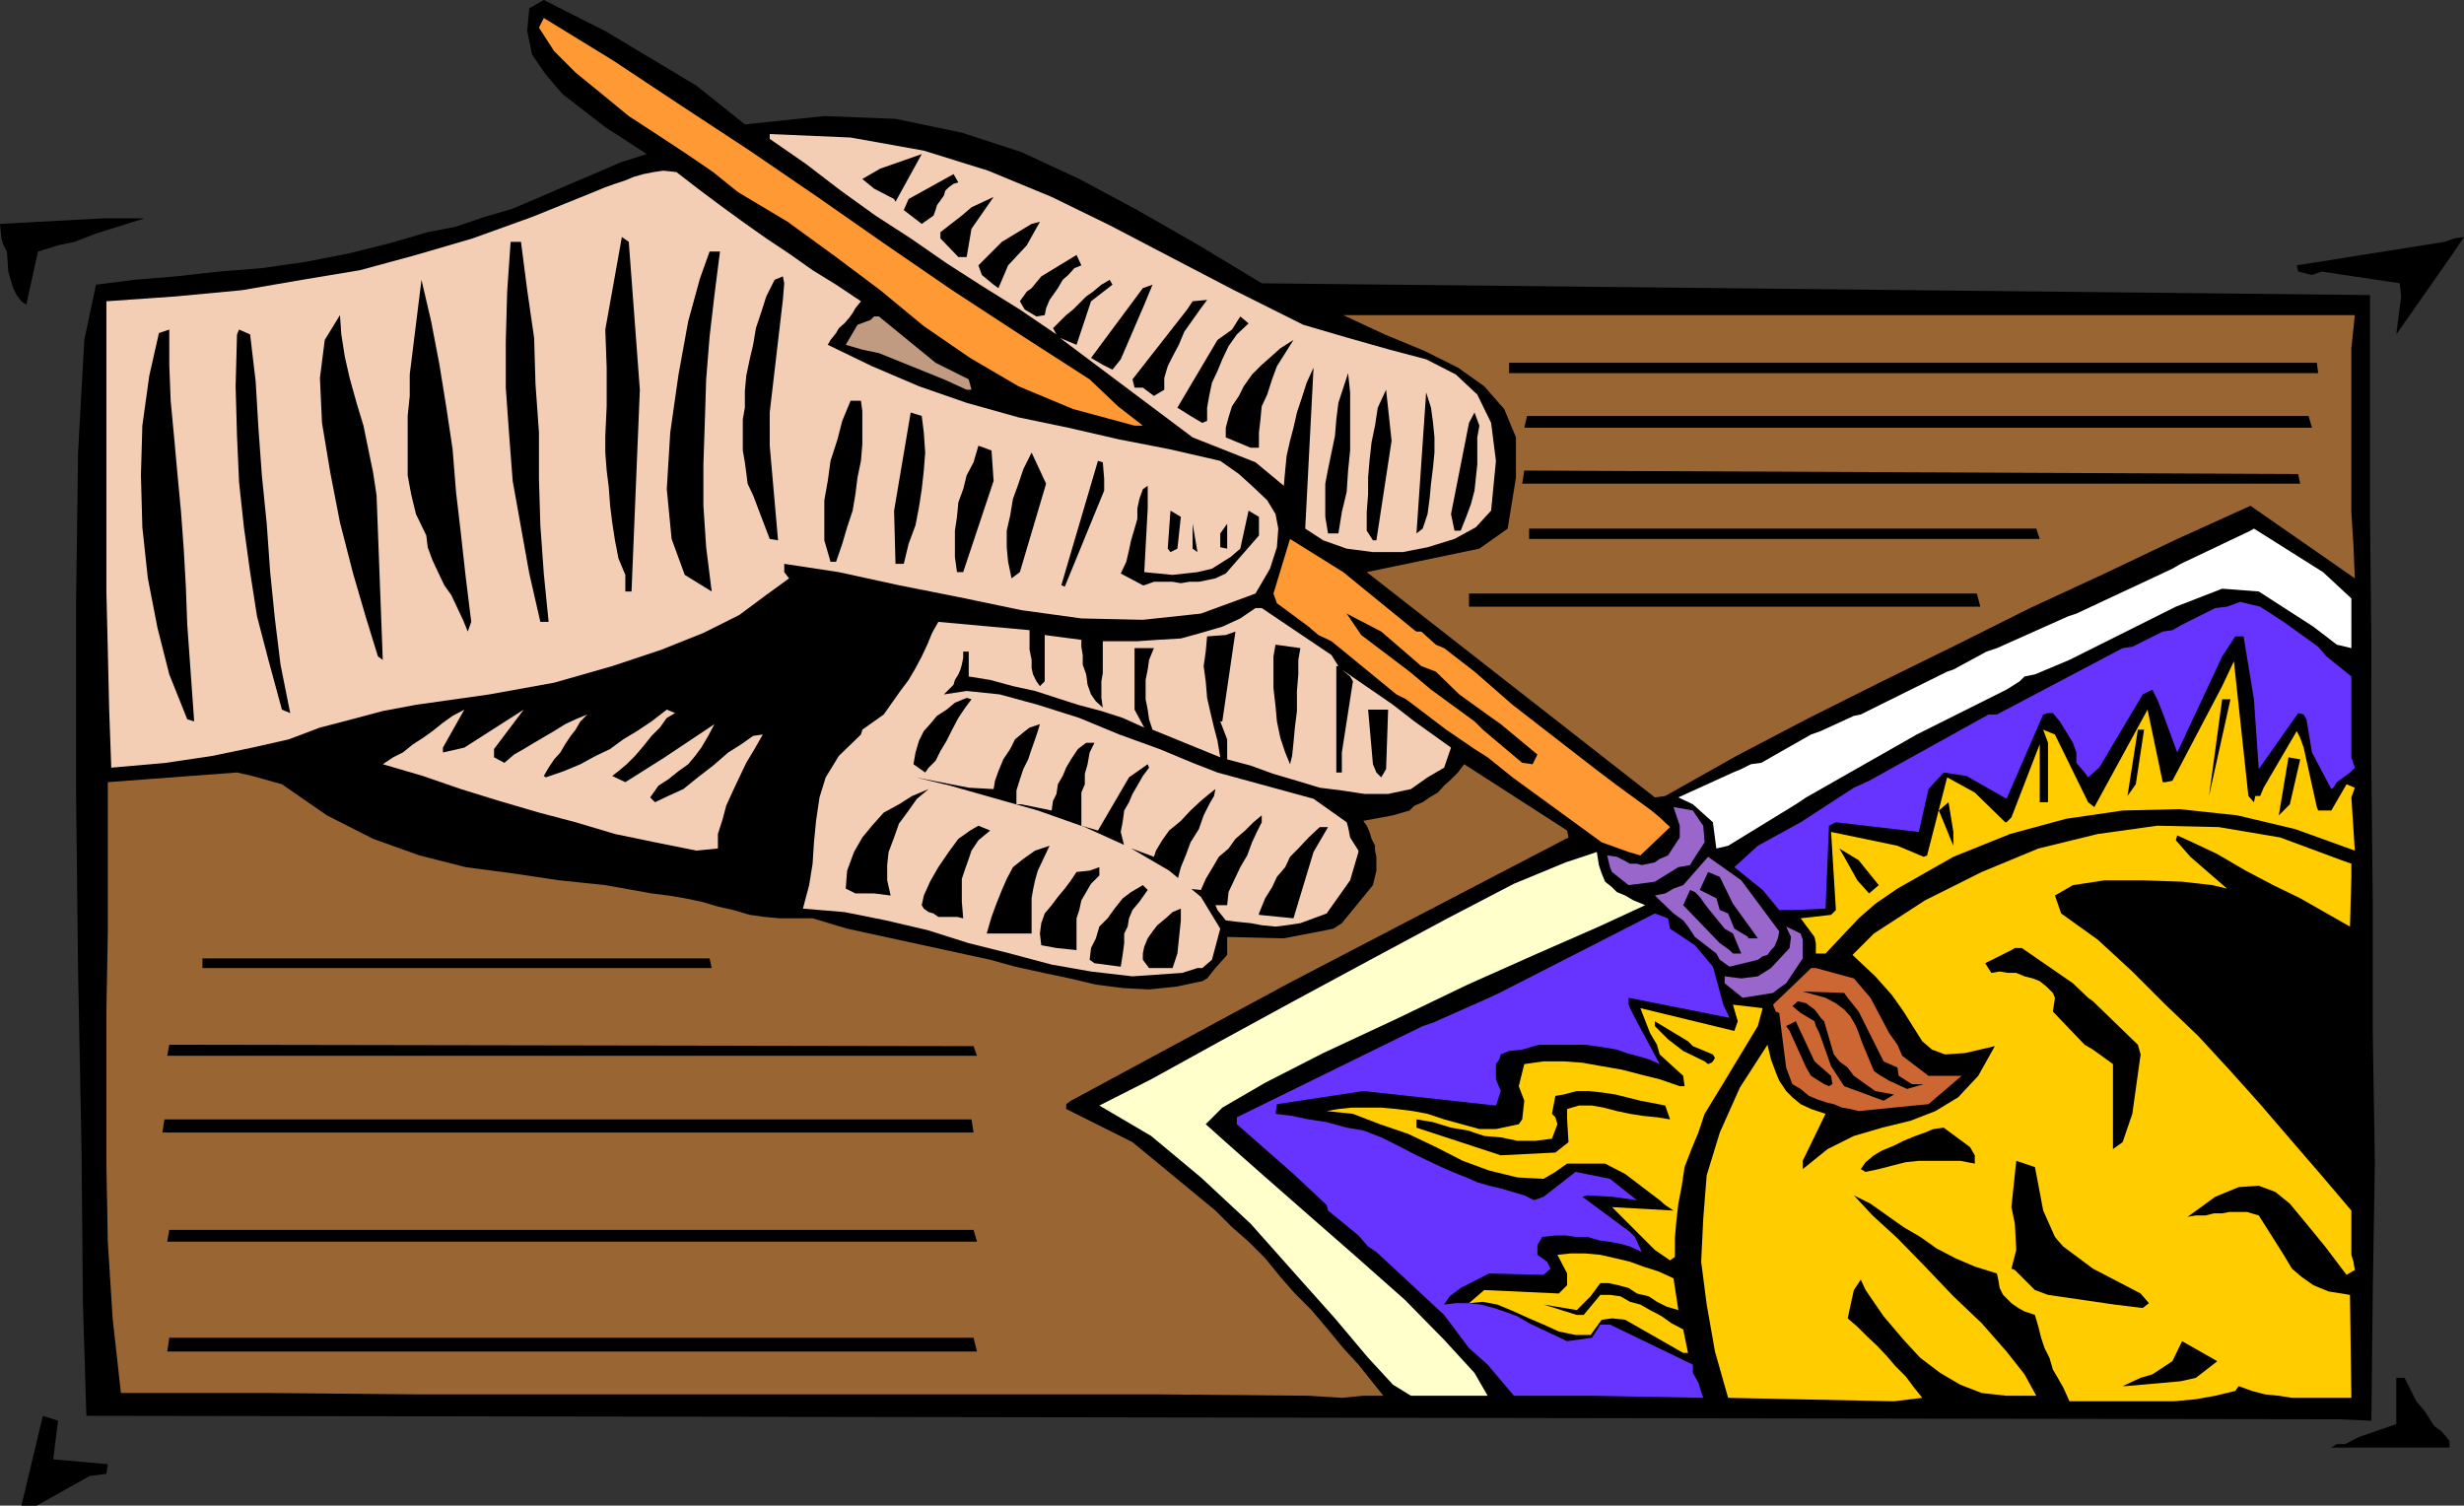 <svg xmlns="http://www.w3.org/2000/svg" width="356.602" height="217.902"><rect width="100%" height="100%" fill="#333333" stroke="none"/><path d="m3.102 217.902 3.097-13 2.2.7-.7 5.597 7.903.703-.204 1.399-2.398.3-7.7 4.301H3.103m334.295-8.402.801-.5h1.2l1.902-1 5.5-1.898v-6.7H348l1.7 3.399 1.198 1.398 1.403 2.203 1 .7 1.199 1.398v1h-17.102"/><path d="m343 205.602-4.602-.2h-4.296l-321.602-.5-.5-16.3-.2-22.301-.5-25.7L11 113.7V87.801l.3-22.301.9-16.3 1.698-8 5.5-.7 6-.5 6.301-.7 6.2-.5 6.3-.898 6.2-1.203 6-1.5 5.5-1.597L66 32.8l4.102-1.399 4.097-1.203 4-1.699 3.903-1.7 3.796-1.6 3.903-1.7 3.8-1.2-2.902-1.898-3.097-2L84.5 16l-3.102-2.398L79 10.8l-2-2.899-.7-3.402.302-3.3L78 .401 78.7 0l8.902 4.5 13.199 7.902 7 5.598 11.5-1.2 10.3.4 9.598 2 8.602 2.8 8.398 3.902 8.403 4.5L173.5 35.5l9.102 5.5L343 42.7v31.902l.2 18.699V112l.198 18.8v18.7l.301 18.7-.3 18.702-.2 18.7H343"/><path fill="#fc0" d="m271.2 135.102 7.402-4.801 8.199-4.102 8.199-3.398 8.602-2.102 8.597-1.199 8.903.2 8.898 1.5 8.898 3.3 1.403.5v1.902l-.2 7.2-7.203-4.102-3.898-1.898-4-2.102-4.102-2.398-3.597-1.7-2.2-1-.203.7L317 124l5.3 4.602-2.1-.5-4.4-.5-5.698-.2h-5.5l-4.602.7-2.602 1.5.903 2.597 5.3 3.801 5 4.602 4.797 4.8L318.2 150l4.602 5 4.3 4.8 4.297 5 4.403 5.102 4.5 5.297v6.403l.3 1 .2 1.199-1.2.699-3.101-4.098-2.7-3.3-2.402-2.903-2.097-1.699-2.403-.898-2.898.199-3.398 1.398-4 2.903 1.199-.2h1.398l1.2-.3h1.203l1-.2h2.597l1.7.5 1.203 1.899 1.199 1.898 1.199 1.903 1.2 2 1.402 1.199L334.8 186l2.199.902 3.102.5.199 14.899h-8.602L329.8 202l-2-.2-1.903-.5-1.898-.698-.5.699-2.898.699-2.801.5-3.2.3h-15.1l-.898-2-.801-1.398-.7-1.203-.5-1.699-.703-1.398-.5-1.5L295 192l-.5-1.7-1.5-.5-.898-.5-1-.698-.5-.5-.704-.7-.5-1-.199-1.203-.199-.898-3.2-1-2.8-1.2-2.7-1.402-2.402-1.699-2.398-1.398-2.398-1.7-2.403-1.703-2.398-1.199 2.699 2.902 3.602 3.297 4 4.102 4.097 4.3 4.102 3.899 3.597 4.102 2.602 3.3 1.7 3.098h-4.302l-3.597-.398-3.102-1.2-2.898-1.703-2.903-2.199-2.398-2.598-2.898-3.402-2.602-3.8-.7-1.5-1 1.5-.902 4.1 1.403 1.2 1.398 1.402 1.5 1.399 1.403 1.5 1.199 1.398 1.5 1.5 1.199 1.602 1.2 1.5-4.098.5-24-.5-1.903-6.7-1.199-6.8-.8-6.2.3-6.199.5-6.3 1.898-6.2 2.903-6.5 4-6.203.5 2.102.699 1.898.5 1.203 1 1.5.898.899 1.204 1 1.5.699 2.097.7-3.3 6.8v1.2l3.601-2.9 3.8-1.898 4.098-1.203 4.102-1 3.602-1.398 3.296-2 2.903-3.102 2.398-4.297-4.3 1-2.899.2-1.898-.7-1.403-1.203-1.199-1.898-1.5-2.399-1.7-2.402-2.402-2.7-3.296-3.1 3.097-3.098"/><path fill="#963" d="M17.5 201.602 16.3 190.8l-.698-11.102-.204-11.297v-22l.204-11.3v-21.903l18.699-1.398 2.199.5 4.3 1.199 6.5 4.5 6.7 3.402 6.7 2.399 6.698 1.699 6.801.902 6.7 1 6.703.7L94.3 129.3l2.398.3 2.403.399 2.398.5 2.398.7 2.204.5 2.398.702 2.102.297 2.199.203h4.8l5 1.5 20.7 4.5 3.597 1 4.102.899 3.8.8 3.802.899 3.898.5 3.8.2 3.9-.4 3.8-.8.7-.398 1.198-1.5 1.704-1.903v-2.597l8.199.199 5.199-1 2-.399 1.2-.8 4.5-5.5.5-2.102v-2l-.2-.898v-.7l-.5-1-.3-1-.4-.902-.5-.7 4.302-.8 2.398-.7.7-.698 1.198-.5 1-.7 1.204-.703.898-1 1-.898 1-1 .898-1.2 14.903 9.598.199 1-40.5 21.102-31.5 17-.7.5v.699l9.598 4.8 12 9.9 2.403 2.402 2.398 2.097 2.403 2.403 2.199 2.699 2.097 2.398 2.403 2.403 2.199 2.597 2.398 2.903 2.204 2.398 3.597 4.5H197.3l-3.102.3-4.8-.3-21.598-.2H60.5l-21.602-.198H17.5"/><path fill="#ffc" d="m174.5 162.7 2.898 2.6 5.204 4.602 6.5 5.7 7.199 6.3 7 6.2 5.699 5.8 4.398 4.797 1.903 3.301h-11.102l-2.597-1.598L198 196.5l-4.8-5.7-5.802-6.5-6.398-7.198-7.2-6.7-7.198-6-7.5-4.402 7.5-3.8 9.597-5.298 11-6 11.5-6.203 10.801-5.797 9.602-5 7.5-3.101 4.5-1.5.296 1.898.403 1.203.5 1.2 1 .8.699.7 1.2.5 1.198.699 1.704.699-6.704 3.102L222.5 138l-10.102 4.5-10.597 5.102-10.301 4.8-8.398 4.297-6.204 3.602-2.398 2.398"/><path fill="#63f" d="M220.602 202h-1.5l-3.801-4.5-2.7-2.398L209 190.3l-9.8-9.102-1.2-.797-1.398-1.601-4.403-3.602-.199-.797-4.8-4.5-8.2-7.203v-1l26.898-13.199 1.5-.5 8.102-3.598 1.5-.703 22.5-11.5 1.898.703.301 1.5 3.602 2.399 2.597 3.101 1 3.598.5 1.902.903 1.899-14.602-2.899v1l.2.5.703 1.399 2.199 4.101 1.398 2.598-1.597-.7-1.704-.5-1.5-.398-1.398-.5-1.7-.3-1.402-.2-1.5-.203H222.7l-2.398.703-1.903.2-1.199.5-.199.699-.5.699v2.2l.7 1.702-.7 2.098-19.2-2.098-12.5 1.899-.198 1.398 2.398.301 2.398.5 2.602.402 2.898.797 2.403.403 2.597 1 2.403 1.199 2.699 1.398 2.102 1 1.5.703 1.597.7 2 .8 1.602.7 1.699.5 1.7.398 1.698.5 1.704.5 1.398.7 1.398-.5 3.602-2.798 1-.8 5 1 1.5 1.199 2.398 1.898-3.597-.5-3.602-.199-.699.2 6.898 5.1.704.7 1 2.2-1.704-.798L234.5 180l-1.7-.3-1.402-.2-1.699-.5H228l-1.398-.2h-1.5l-1.704.2h-.199l-.699 1.2v1.402l1.398 1 .5 1-1 .898-7.898-.2-4.102 2.102-1.597 1.2L209 188.8l1.7-.2h1.902l1.699.2 1.898.5 1.5.5 1.903.699 1.699 1 1.898.902 3.602 1.7 3.597-.5 1.204-1.903H233l12 5.801v1.2l.8 1.402.2.699.5 1.5-16.102-.301h-9.796"/><path d="M307.7 200.602h-.5l2.6-1.2 1.7-.5 2.898-1.902 1.403-2.898 5.097 2.898-3.097 2.402-2.2.5-7.902.7"/><path fill="#fc0" d="m243.602 195.8-8.403-4.8-1.898-.2-1.5.2-1.602 2.2H228l-2.398-.5-2.204-1-2.097-.9-2.2-1-2.402-1-2.097-.398-2 .2 2.199-1.903 10.8.5 1.2-1.199v-1.7l-1.403-2.698 1.903-.2h2.097l2.204.2 2.199.5 2.097.5 1.903.699L240 184l2.2 1 .698 4.602-1.699-.5-1.398-.7-1.2-.8-1.703-.403-1.199-.797-1.5-.402-1.398-.3h-1.2l-1.402 1.902-2 2-4.8-.801 4.8 1.5h1l2.403-2.899H233l1.5.2 1.398.8 1.5.399 1.403.8 1.699.899 1.398 1 1.704.902.699 3.399h-.7"/><path d="m306 188.8-9.602-1.398-1.898-.703-2.898-2.898-.5-.2.699-2.699-.2-3.8-.5-2.403.7-6.699 2.699.902.2 1 1 5.297 1.698 3.801.403.5.8.902 4.297 3.2 6.903 3.597 1.199 1.403-.898.699-4.102-.5"/><path fill="#fc0" d="m241.7 182.402-2.2-1.5-.5-.5-5.7-5.703 8.9.5-1.2-.797-.8-.703-5-3.797-2.9-1.5h-5.5l-1.698 1.2-1.704 1-3.796-.2-4.102-1-3.8-1.402-3.9-2-4-1.898-4.1-1.403-3.9-1.5-3.8-.398 1.7-.301 1.902-.2h4.296l2.204.2 2.398.3 2.102.4 2.398.8 5.102 1.402h2.398l3.3-.703.5-.699.302-2.7-.801-2.1.8-3.2 2.797-.398h2.903l2.699.199 2.8.5 2.9.5 2.698.699 2.801.7 2.903 1h.699l-.2-1.5-3.402-3.098-.398-1.403-1-1.699-1.403-3.598L251 149.2l.5-1.398-.7-2.399 4.302.5-.704 2.598-5.5 9.102-2.199 3.597-.898 2.703-1 2.399-1 2.601-.403 2.7-.5 2.597-.296 2.602-.204 2.398v2.703l-.699.5"/><path d="m269.3 169.2.7-1 1.2-1 1.198-.7 1.704-.7 1.398-.698 1.7-.7 1.402-.5 1.199-.5 1.5-.203 3.8 2.801.7 1.2v1.202l-2.102-.402h-6l-1.898.2-2 .5-1.903.5-1.898.402-.7-.403m-52.1-1.999-12.2-4V162l2.398.402 2.602.797 2.398.403 2.403.8 2.398.2 2.403.5h2.597l2.403-.301.796-2.102-.296-1-.5-.5.5-2.597 1.199-.2 1.898-.5h1.7l1.902.2 2 .3 1.597.399 2 .5 1.602.3 2 .399.7 2-1.9-.3-2-.2-1.902-.3-1.898-.4-1.898-.5-1.704-.3H228.5l-1.7.5v1.5l.2 3.3-1.898 1.5-7.903.4m88.601-.9V154l-2.902-2.098-1.199-.703-4.597-4.797.296-2-.296-.703-.903-.898-1-.801-1-.398L293 141.3l-1.2-.5h-1.198l-1.204-.2-1.199.2-.898-1.399 3.8-1.902.5-.3h1l7.399 5.1 2.2 2.102.698.5 6.5 6.297.403 1.403-1.2 8.597-1.402 4.102-1.398 1M149 164.102l.3-.2-.3.2"/><path fill="#c63" d="m269 160.8-1.2-.3-1.198-.2-1.204-.5-.898-.198-1.5-.5-1.2-.5-1.198-1-1.204-.7-.898-2.402-1-7.898-.5-.2-.398-1 5-4.8.5-.5h.699l5.5 1.5 2.398 2.8 2.7 5.098 1.203 1.7.699 1.6 3.8 2.9h4.797l-4.796 4.1-2.102.2-8 .8"/><path d="m272.602 159.3-5.704-2.1-1.898-2.9-1.7-4.8-.5-1-.198-.7-2-1.198-1.204-1 .801-.7 1.2.297 1.203.903.398.5.5.699.5.5.2.699 1.198 4.102.801 1 1.2.898.902 1.2 3.097 2.202 2.704.5-1.5.899m3.398-1.699-2.602-1.2-1.5-.902-.699-.5-.699-1.7-1-2.398-.5-1.402-.398-1-.801-1.398-.903-1-1.199-.903-1.5-.797-3.3-.902 6 .2.5.702 1.601 2 3.602 7.2 2 .898.199 1.2 1.898 1.202h1.7l-2.399.7m-12-.7-1.898-1.203-.704-1.199-2.398-5.3-.5-.7 1.398-.7 2.704 5.802 2.398 2.097.2 1.203-.5.297-.7-.297m-17.3-3.3-3.098-1.5-2.204-1.7-1.898-1.902v-.7l4.8 2.9.7.702 2.898 1.2.301.5-.3.5-.2.199-.5.199-.5-.398"/><path fill="#96c" d="m252.2 144.402-2.598-2.101v-1l2.398.3 2.398-.3 1.903-1.2L259 137.2l.2-1.597-.7-1.5 2.102 1 .296.898v2.7l-2.398 3.6-1 .7-.898.7-4.403.702"/><path fill="#f3cdb4" d="m163.898 141.3-6-.698-5.699-1-6-1.602-6-1.5-6-1.898-6-1.403-6-1.199-6-.5.903-3.398.5-3.102.199-3.098.3-3.101.5-3.399.899-2.902 1.898-3.098 3.204-3.101.199-.7 3.097-2.199 1.204-1.703L130.3 100l1.199-1.598 1-1.703.898-1.699.801-1.7.7-1.698L135.8 90l13.2 1.2V94l.3 1.5v1.2l.2.902.5 1 .5.699.7-.7v-6.699l5.3.7v1l.2 1.199v1.398l.5 1.403.198 1.5.5 1.398.704 1 1 .902-.204-1.402v-2.398l.204-1.2v-4.601h5l2.898-.2 3.398-.199 2.903-.8 3.097-.903L179.5 89.5l2.2-1.5h.902l10.097 6.8 1 1.602h-.3v15.399h.8v-2.899l1.602-10.3-.403-.7-1.199-1 7.403 5.098 3.097 2.402L210 108.2l-1 2.903-2.398 1.398-2.403 1.7-3.3.702H197.5l-3.3-.5L191 114l-3.3-1-3.4-1-3.3-1.2-3.398-.898V107l-1-2.598h.296l1.903-13-1.403.5-2.699.2-.199 2.199-.3 2.101.3 2.2.2 2.398.5 2.2.5 2.1.5 1.9.402 2.402-9.801-4-.5-1.5-.2-1.403-.3-1.5v-2.797l.3-1.5.2-1.402.699-1.7h-2.8v8.9l1.402 2.6-3.102-1.398-3.102-1L156 102l-3.102-1-3.097-1-3.2-.7-3.3-.898-3.102-.5v-3.601h-.8v.898l-.2 1-.199.703-.3.7-.5.8-.2.7-1.398 1.398 3.296-.5 4.801.5 5.5 1.5 6 1.902 5.801 2.399 5.8 2.101 4.802 2 3.597 1.399 13.903 3.8 4.796 3.399.204.7.296 1.5 1.204 1.902v.199l-1.204 4.101L192 132.2l-1.898.703-1.903.7-2 .3-1.597.2-2-.2-1.602-.3-2-.2-1.602-.203-1.199-1.5-.3-.699h1.703l.199-1.898.8-1.7.899-1.902 1-1.7.7-1.898.698-1.5.704-1.402v-1l-1.204 1-1.199 1.2-1.398 1.202-1 1.399-1.403 1.199-1 1.7-.898 1.5-.7 1.6-2-.198-1.402-1.2.5-1.902.704-1.7.699-1.898L173.5 120l.7-2 .8-1.598.7-1.203.198-1-.898.703-1.2 1-1.5 1.399-1.402 1.5-1.699 1.398-1 1.403-.898 1.5L167 124l-4.3-1.598-.5-2 .3-1.601.2-1.5.698-1.2.5-1.199.704-1.203.796-1.398.903-1.2-.2-.5-2.703 1.899-4.5 7.7-2.398-.7v-4.8l.5-1.2V112l.398-1.398.301-1.7.7-1.402h-1.2l-1.199.902-1 1.5-.7 1.2-.5 1.199-.698 1.199-.204 1.402-.5 1-.199 1.399-4.398-.899h-.7v-2l.5-1.601.5-1.5.7-1.399.5-1.5.5-1.402.398-1.2.301-1-1.5.5-.898.7-1.204 1-.699 1.402-1 1.5-.699 1.7L144 113l-.2 1.2-3.6-.2-7.7-1.5 5 1.2 6 1.702 6.7 1.899 6.8 2.398 6.398 2.903L169.2 126l4.602 3.8 2.8 4.602-1.203 4.5-1.398 1.2h-.7l-2.198.699-7.204.5"/><path d="m166.3 140.102-.902-1.2V138l.204-1 .5-1.2.699-1 .699-.898 1.2-1 1-.902 1.198-.5v1.7l-.5 4.8-.699 2.102h-3.398"/><path fill="#96c" d="m250.3 139.902-1.402-1-.5-.902-3.097-2.398-1-1.5-.7-.903-1.402-1-2.699-2.597 1.5-.301 1.2-.7 1.402-.5 3.597-4.101 4.801 3.402 5.5 7.399-.2 1-.5 1.199-.5.5-.5.7-.698.202-.704.5-4.097 1"/><path d="m158.398 139.402-.699-.5.2-1.703.703-1.398.5-1.7 1.199-1.199 1-1.402 1.199-1.5 1.2-.898 1.698-1 .704.699-1.204 1.699-1 1.2-.5 1.202-.199 1.2-.5 1v1.398l-.199 1.5-.3 1.902-3.802-.5M250.8 138l-.5-.5-1.402-1-5.296-5.5 1-2.2.699.302.699.699.7 1 .698.898 2.204 2.703 1.199.7L252 138h-1.2"/><path fill="#fc0" d="M262.8 138v-1.5l-.198-.898-2-2.7 4.398-.5.7-.703-.7-11.297 9.602 2 3.796 1.598.5-.2 2.903-11.3 4 2.2 4.398 4.3h.2l.703-.7 4.097-10.6v8.402h1.2V107.5l-.7-1.898 1.7.699 4.8 9.8.903.7 7.699-14.102L313 113.2h.398l1-.199 7.204-13.7 1.699-3.6 2.097 19.5.801.902.2-.903h.703l.5-1.199 4.796-8.2.5 1 .5 1.4 1.903 8.6.199.5h1.898l2.204-3.8 1.199.5-.5 1.402.5 7.7-8.602-3.102-8.398-2-8.403-.898-8.199.199L299 118.5l-8.102 2.2-8.199 3.3-8.097 4.602-3.204 2.199-2.398 2.101-4.8 5.098h-1.4"/><path d="m152.898 137.2-2.199-.4-.199-1.698.2-1.5.5-1.403 1-1.199.902-1.2 1-1.198.898-1.2.8-1.203 1.9-.199 1.402-.5v1.2l-1.204 1.202-1.398 2.399-.3 1.398-.4 1.203v4.598l-2.902-.3M253 135.8v-.198l-2-1.2-.898-2.203-1.204-.5-.5-1.699-2.398-1.2 1.2-2.6 1.698.702 1.903 3.899 2.898 4 .7 1H253m-105.898-.699H142.8l.699-2.403.7-1.898.8-2 .7-1.602.902-1.699 1.5-1.2 1.699-1.198 2.097-.7-.898 1.899-.8 1.699-.4 1.402-.3 1.399-.2 1.199v5.102h-2.198M133.398 131l.301-1.398.903-2 1.199-2.102 1.5-2.2 1.398-1.898 1.7-1.203 1.203-.699 1.699.7-1.7 1.402-1 1.5-.402 1.199-.5 1.398-.5 1.5v3.301l.2 2.402-.899-.203h-2.7l-.698-.5-.704-.199-.699-.5-.3-.5m48.801 1.402v-.203l.902-2.199 1-1.598.699-1.5L186 125.5l.7-1.5 1.198-1.2 1.5-1.6 1.602-1.5h1.2l-2.098 3.6-2.903 9.602-5-.5"/><path fill="#63f" d="m257.5 131.7-2.398-2.9-4.102-3.3 3.398-3.098 6.204-3.402 7.699-5 2.199-1 17.3-9.598h1.2l18.2-9.601 1.402-.2L313 91.403l1.398-.203 1.403-.797L320.6 88l1.7-.2 1.898-.698 2.903.699L330.5 90l5 3.602L336.7 95l3.6 2.902v11.7l.5 1.5-.698.699-1.903 1.398-.5.801-.3.2-2.797-5.298-.801-4.8-.403-.7-.796-.203-5.704 8.102-.699-10.102-1.5-9.097H323.5L321.602 95l-6.5 13.902L313 103.2l-.8-2-.7-1.398-1.398.699-6.301 10.602-1.602 1.398-.5-.7-1.199-1.398v-1.5l-.5-1.402-1.898-3.098-1-1.203h-.704l-.699.203-5.3 12.2-5.797-3.301-3.301-.5-2.2 2.398-1.402 6.203-12-1.402-1 .5-.5 12-4.8.2H257.5"/><path d="M126.5 129.3h-2.7l-1.402-.698.204-2.602 1-2.7 1.199-2.1 1.398-1.7 1.7-1.898 2.203-1.2L132 115.2l2.398-1-1.699 1.403-1.199 1.699-1.398 1.898-.704 2-.796 2.102-.204 1.898v2.203l.5 2.2-2.398-.301m144-.002-1.7-1.898-1.902-3.402-.699-1.2 2.801 1.7 2.898 3.602-1.398 1.199"/><path fill="#96c" d="m235.7 128.102-2.4-1.903-.3-.699-.398-1.7 1.398.2 1 .5.898.5h1l.704.2 1-.2.898-.2.7-.5 1.198-.5 1.704-2.6v-1.7l-.903-2.7 2.801.5 1 1.5.5.7.2 2.402-1.7 2.598-.398.7-1.704.3-3.398 2.102-3.8.5"/><path d="m100.8 126-4.6-.8-4.302-1.2-4.796-.898-4.301-1.2-4.602-1.5L73.7 119l-4.8-1.398-4.297-1.5-2.204-.7-1.699-.5-1.898-.703h-1.403l-2-.5L54 113.5h-1.7l-1.698.5-1.403-1.7 1.403-1 11.296-6.5 2.903-2.1 3.398-2.7.7-.7 1.902-.198-4.102 7.199L78 99.3h1.7l-3.098 5.5L82.3 102h1.898l1.5-1.5.7-.5 1.402 1.2-1.2 2.902-4.5 6.3L97 102l2.8-2.7.802-.198.898.199-2.602 4.101-5.5 6.2 5.5-3.801 2.602-2.2 3.898-1.601.903-2 1.5 1-.301 1-2.898 5.5-3.102 2.902.7-.8 11.3-8.403.7 2.203-1.4 2.598-1.402 2.902-1.5 2.899-.898 2.898-1.2 2.602-1 2.898-.698 2.903-.5 2.898H100.8"/><path fill="#f93" d="m237.398 123.8-1.699-.5-3.898-1.398-12.903-9.402-3.597-2.898-1.903-1.2-4.097-2.8-5.801-4.403-1.398-.699-9.403-7.7-1.898-.898-1.403-1.203-4.597-3.398-.5-1.399L186.699 78l7.7 4.8 10.3 8.4.301.202h.7l2.1 1.899 1.2.5 4.398 3.398 5.5 4.801 12 9.3 2.903 2.2 5.199 3.8 1.2 1 1.5 1.4-4.302 4.1"/><path fill="#f3cdb4" d="m100.8 123.102-6-1.2L89 120.7l-5.7-1.7-5.3-1.398-5.8-1.7-5.5-1.703-5.5-1.898-5.802-1.7 1.5-1 1.403-.699 1.5-1.203 1.398-.898 1.403-1 1.5-1.2 1.398-1 1.7-.902-3.098 5.5v.703l3.097-.703 8.602-5.5-4.301 5.703v1.2l1.5.8 1.398-1.203 1.403-.797 1.5-.902 1.699-1 1.2-.7 1.6-1 1.5-.698 1.7-.7-1 1-.7 1.2-.698.898-.801 1.2-.7 1.202-.902 1-.8 1.2-.7 1.199.301.199 2.602-.898 2.398-1 2.2-1.2 2.1-1L90.2 107l2-1.2 2.1-1.398 2.2-1.703 1.2.5-1.2.703-1 1.399-1.2 1.199-1.198 1.5-1.204 1.402-1.199 1.2-1.199 1-.898.699 1.898.898 5.7-3.597 7.198-4.801-.898 1.699-1 1.7-.898 1.202-1 1.2-1.403 1-1.5 1.199-1.398.898-1.2 1.703.7.7 1.898-.903 2.2-1L101 112.5l2.2-1.7 2.198-1.898 1.903-1.203L109 106.5l1.398-.2-1.199 2.102-1.199 2-1 2.098-.898 1.902-1 2.2-.5 1.898-.704 2.2v2.1l-3.097.302"/><path fill="#fff" d="m248.398 122.8-.5-3.8-2.898-2.598-2.102-1 7.903-3.601 1.199-.5 1.398-.7 1.5-.199L257 109.2l5.102-2.898 1.398-.5 4.8-2.2 1-.199 1.4-.703 11.1-5.5.9-.297 4.8-2.601 1.5-.5 10.3-4.602 1.2-.398 13.898-6.5 1.204-.7 10.097-4.8.5-.301 10 6.3 4.102 3.802V93.8l-2.102-.5-3.398-2.602-7.903-5.097-5.296-.403-6.704 2.602-15.398 7.7-5 2.102-1.5.3-.7.7-1.902 1.199-13 6.5-16 9.101-1.5 1-9.796 6-1.704.399"/><path d="m282.7 122.402-2.098-5.101 1.398-1.2.7 4.301v2M329.8 118l1.4-8.398 1.698.3-1.5 6.5-1.597 1.598"/><path fill="#963" d="m239.5 115.402-41.7-32.601 16.302-3.399 4.097-2.902 1.2-7.398V63.3l-1.7-4.102-2.898-3.297L211 53.2l-4.8-2.398-5.802-2.399-6-2.8h146.403l-.5 4.8v23.7l.3 4.8.2 4.797-15.102-10.5-10.597 4.8-10.5 5-10.801 5-10.602 5.3-10.8 5.302-10.598 5.3-10.5 5.5L241 115.2l-1.5.203"/><path d="m307.898 115.2 1.5-9.598h.903l-1.2 7.898-1.203 1.7m11.802 0 1.902-14h1.199zm-119.802-2.7-.699-.7-.5-1.198-.699-7.903h2.898l-.296 8.602-.704 1.199m-66-.7-1.699-1.198.301-1.7.5-1.703.7-1.398.902-1 1-1.2L137 102.7l1.2-1 1.698-.699.704.2-.903 1.202-1 1.5-.898 1.7L137 107.2l-.898 1.5-.704 1.403-1 1-.5.699"/><path fill="#f3cdb4" d="m16.102 111.102-.301-8.403L15.6 94l-.203-8.398v-42l10-.7L35 42l8.7-1.5 8.402-1.398 8.097-2.2 8.2-2.402L77 31.402l8.898-3.601 1.704-.7 1.398-.5 1.5-.5 1.2-.5 1.402-.402 1.5-.297L96 24.7l1.898.203L101 27.301l3.2 2.398 3.3 2.403 3.398 2.398 3.301 2.2 3.403 2.402L121 41.199l3.602 2.403-.801 1-.403.699-.5.699-.699.8-.8.7-.399.7-.8 1-.4.702L126.2 53l6.8 2.902 6.898 2.399 7.5 2.101 7.204 1.5 7.398 1.7L169.2 65l7.402 1.7 2.699 1.902 2.097 1.898 2 1.902 1.204 2L185 76.5l-.2 2.7-1 3.1-2.1 3.602-7.9 2.899-8.402.898-8.898-.199-8.7-1.2-9.1-1.898-8.598-1.703-8.704-1.898-7.898-1.2v1.2l.7.898-3.302 2.403L107 89l-5.2 2.602-6 2.398-7.198 2.402-8.403 2.399-9.398 1.699-10.602 1.5-4.8.902-4.5 1.2L46.3 105.3l-4.5 1.7-5.301 1.2-5.8 1.202-6.7 1-7.898.7"/><path d="m186.7 110.602-.7-1.7-.7-2.101-.5-2.399-.198-2.203-.301-2.597V95l.3-1.7 3.598.5-.3 1.7v2.102l-.2 2.398v2.902l-.3 2.399-.2 2.199-.199 1.902-.3 1.2m33.6-.2-5.698-4.8-1.204-1.2-6.296-4.601L204 97.199l-7-5.297-2.102-3.101 5 2.601 5.801 5 2.102.797 3.398 3.301 4.301 3.102 1.7 1.199 5.3 4.398-.7 1.403-1.5-.2m-193.198-6.3-2.602-6.5-1.7-6.7-1.402-7.203-.796-7.398-.204-7.5.204-7.2 1-7.199L23 48.2l1.5-.5v5.102L24.7 58l.5 5.3.5 5.5.5 5.302.402 5.5.296 5.3.204 5.5 1 14-1-.3M40.8 102.7l-1.902-7-1.699-6.5-1-6.4-.898-6.5-.7-6.5-.3-6.698-.2-7.2.2-7.5.3-.703 1.598.703L37 55.2l.398 6.703.5 6.899.704 7 .5 7 .699 6.898.8 6.5 1.399 7-1.2-.5M54.7 95 53 89.5 51.102 83l-1.903-7.398-1.398-7.2-1.2-7.203-.3-6.5.699-5.5 2.2-3.597.198 2.8.5 3.2.704 3.097 1 3.602 1 3.3L53.3 65l.7 3.402.5 3.297.898 23.801-.699-.5M67.7 91.402 67 89.7l-.8-1.7-.9-1.898-1-1.403-.902-1.898-.796-1.7-.704-1.902L61.7 77.5l-1.5-3.098-.7-2.902-.5-2.7v-8.6l.3-2.9v-3.1L61 40.5l1.398 6 1.204 6.3 1 6.2.898 6 .5 6.2.7 6 .698 6.3.801 6.5-.5 1.402M78.2 90l-1.598-7-1.204-6.7-1.199-6.698-.5-6.5-.5-7v-6.7l.2-7.203.5-7.199h1.5l.902 7 1 6.902.199 6.7.5 7V69.3l.2 6.7.5 7 .698 7H78.2m12.3-4.398v-2.403l-1-2.398-.5-2.602-.398-2.597-.301-2.403-.2-2.699-.3-2.398-.2-2.602v-2.398l.2-4.301v-5.602l-.2-5.5L90 34.301 91 35l1.602 21.402-1.204 29.2H90.5m12.2-49.2h1.5l-.802 6.297-.699 6-.5 6.203L102 61.2l-.2 6v6l.4 6 .8 6.403-3.898-2.403-1.903-5.2-.699-7.2.5-8.198 1.2-8.403 1.402-7.699 1.699-6.2 1.398-3.898m51.403 48.5-.5-.203 5.296-18 .704.203.199 2.399V71l-5.7 13.902m11.297-.202L162.2 83l.801-1.7.398-1.698.301-1.403.5-1.699.403-1.398v-1.5l.296-1.403.5-1.398.704-.5v3.3l-.5 9.2 4.097.398 3.602-.398 2.097-.5 2.704-1.7 1.398-1.199 1.2-5.5 1.5.899V77.5l-4.802 5.5-1.5.7-1.398.3-1 .2h-1.398l-1.204.202-1.199-.203H167l-1.398.5h-.204m-19-.999-.5-2.4-.199-2.1v-2.4l.5-2.198.403-2.403.796-2.199.704-2.098L149.3 65.5l2.097 4.5-3.796 12.8-1.204.9M221.3 78v-1.5h73.4l.5 1.5h-73.9m-8.698 9.8v-1.898h73.5l.5 1.899h-74M29.3 140.102v-1.403h73.4l.3 1.403H29.3M220.3 70l.302-1.898 112 .5.296 1.398H220.301m.301-8.098L221 60.2h113.102l.5 1.703h-114M218.398 54v-1.5h116.903l.199 1.5H218.398M24.2 195.602l.3-2h116.398l.5 2H24.2m0-15.902.3-1.7h116.398l.5 1.7H24.2m0-26.9.3-1.6 116.398.202.5 1.399H24.2m-.7 11.101.3-1.902h116.802l.296 1.902H23.5m115-81.102-.3-2.198V76.8l.3-2 .2-2.102.698-1.898.5-2 1-1.899.704-2.402 1.898.7.3 4.402-4.402 13.199h-.898m-8.898-1.198-.204-7.7 2.403-14.203 1.597.5.301 2.403.2 2.898-.2 2.602-.3 2.699-.399 2.601-.5 2.598-1 2.7-.7 2.902h-1.198M120.2 81.3l-.9-3.1v-5.798l.5-2.8.4-2.903 1-3.097.698-2.7L123.102 58h1.5l.199 1.5v4.8l-.2 2.4-.5 2.402-.3 2.398-.403 2.402-.796 2.399-.704 2.398-.898 2.602h-.8"/><path d="m169.398 79.902-.398-.5.398-5.5 1.5.899-.5 4.601-1 .5m3.204-.5v-3.601l.699 4.101zm0 0"/><path fill="#f3cdb4" d="M111.398 20.102v-.7l11.704.5 10.597 1.899L143 24.699l9.2 3.801 8.402 4.102 8.796 4.597L178.602 42l10 5 6.5 1.902 6 1.7L206.398 52l4.301 2.2 3.102 2.902 2 4.097.699 5.5-.7 7.203-2.198 2.399L210.5 78l-3.898 1.2-3.602.702h-4.3l-3.802-.5L191.5 78.2l-2.602-1.699 1.204-23.3-1 2.202-.704 2.2-.699 2.097-.5 2.203-.5 1.899-.5 2.199-.199 2.102-.2 2.199-4.1-3.399-9.098-3.601-19.204-14.399 2.403 1 2.097-6.3L161 41.199l-.398-.699-1.204.7-1.199 1-1 .702-1.898 1.899-1 .8-.903.899-1 1 .5.902-5.296-3.601L142.3 41.5l-5.3-3.398-5.2-3.602-5.1-3.3-5-3.598-5.098-3.903-5.204-3.597"/><path d="M176.602 79.2v-2l1-1.4v3.602l-1-.203M198.7 78.2l-.9-1.4v-2.698l.2-2.602v-2.398l.2-2.403.3-2.699.5-2.398.398-2.602 1.204-2.598.796 7.399-2.199 14.398h-.5M111.398 78 109 71.7l-.8-1.7-.2-1.598-.2-1.5-.3-1.703v-4.5l.3-1.699v-2.398l.2-2.2.5-2.402.5-2.098.398-2.402.801-2.398.7-2.2 1.203-2.402 1.199-.5.199 1-.2 2.402-1.902 16.297V64.5l1.204 13.7-1.204-.2m80.802-.8-.4-2.4V70l.4-2.098.5-2.402.5-2.398.198-2.403.301-2.398L195.102 54l.296 2.8v8.4l-.296 2.902-.204 3.097-.699 2.903-.5 3.097h-1.5M205 77.2l1.398-20.4.704 2.2.296 2.2.204 2.1v2.2l-.204 2.102-.296 2.398-.204 2.2-.296 2.202-.704 2.098-.898.7m5.5-.4-.5-2.398 2.602-13.203.796-1.5.704 1.903-.301 1.699v3.898l-.2 1.903-.203 1.898-.5 1.902-.699 1.899-.8 2h-.899M181 64.8l-3.602-1.5v-1.398l.403-1.5.5-1.601 1-1.5.699-1.399 1.2-1.703 1.402-1.398 1.699-1.5 1-.899 1.898-1.203L186 51.102 184.8 53l-.698 1.902-.704 2.2-.796 1.699-.204 2.101-.199 1.7V64.8H181"/><path fill="#f93" d="m164.2 61.602-8.9-2.403-7.902-3.297-7-4.101-6.699-4.602L127.4 42l-6.4-4.8-7-5.098-7.2-4.301-3.6-2.899-3.802-2.601-4.097-2.7-4.301-2.8-3.898-3.2L83.3 10.5l-3.102-3.098L78 4l.7-1.398L88.8 8.8l9.802 6.5 9.898 6.5 9.8 6.699 9.598 6.7 9.903 6.8 9.8 6.402 10.098 6.5 4.102 3.899 3.597 2.8H164.2"/><path d="m174 61.2-1.7-1-1.902-1.2 5.801-9.8 2.102-1.5 1.199-1.9 1.2 1-1.7 1.602-1.2 1.7-.902 1.898-.699 1.7-.8 1.702-.399 1.899-.3 1.699v1.902l-.7.297m-7-3.899-1.602-1.198H164.2l-.3-1.2 7.902-10.101.8-1.2 2.098-.199-.898 1.2-1.2 1.699L171.399 48l-.796 1.902-.903 1.7L169 53l-.5 1.7v1.702l-1.5.899"/><path fill="#c09a81" d="m139.898 56.402-3.296-1.5-9.403-3.8-2.398-.5-2.403-.7L124.102 47l1.898-.7.5-.5h.7l8.198 6.7 4.801 2.402.403 1.5h-.704"/><path d="m161 53.5-1.398-.7-1.704-1 7.5-10.1 1.403-.5-1.2 2.902L162.2 52l-1.2 1.5m185.8-5.098.7-5.5-.2-1.902-11.3-1.7-1.398.5-2-.5-.204-.898L353.801 35l1.398-.5 1.403-.2-1.403 2.102-8.398 12M150 45.8l-1.7-1-.698-1.198 1-1.403.699-.5L150.699 40l5.102-3.098.699 1.5-1 .399-.898 1-.801.699-.7 1.2-.703 1-.5.702-.5 1.2-.199 1L150 45.8M3.102 43.602l-.704-.903-.5-1-.699-2.398L1 36.402.5 35.5l-.3-1-.2-2.098 14.898-.8h6l-7 2.199L10.801 35l-2.403.5-2.199.7-.699.202-1.7 7.7-.698-.5M143.8 41.2l-1.698-1.4-.5-1.398L145 35l4.3-2.598 1.2-.3-1.898 3.398-2.704 2.902L144.5 41.7l-.7-.5m-5.1-4-2.598-2.7v-.898l3.097-2.403L140.602 30l3.199-1.5-3.2 4.602-.703 4.097H138.7m-5.302-4.797-2.597-2 .699-1.601 6.5-3.602.7 1.203-.7.2-.7.5-.5.5-.198.699-1 1.398-.204.703-.296.797-1.704 1.203m-4-3.602-2.898-1.5-1.7-1.398 2.598-1.5 6-2.101-3.796 6.898-.204-.398"/></svg>
